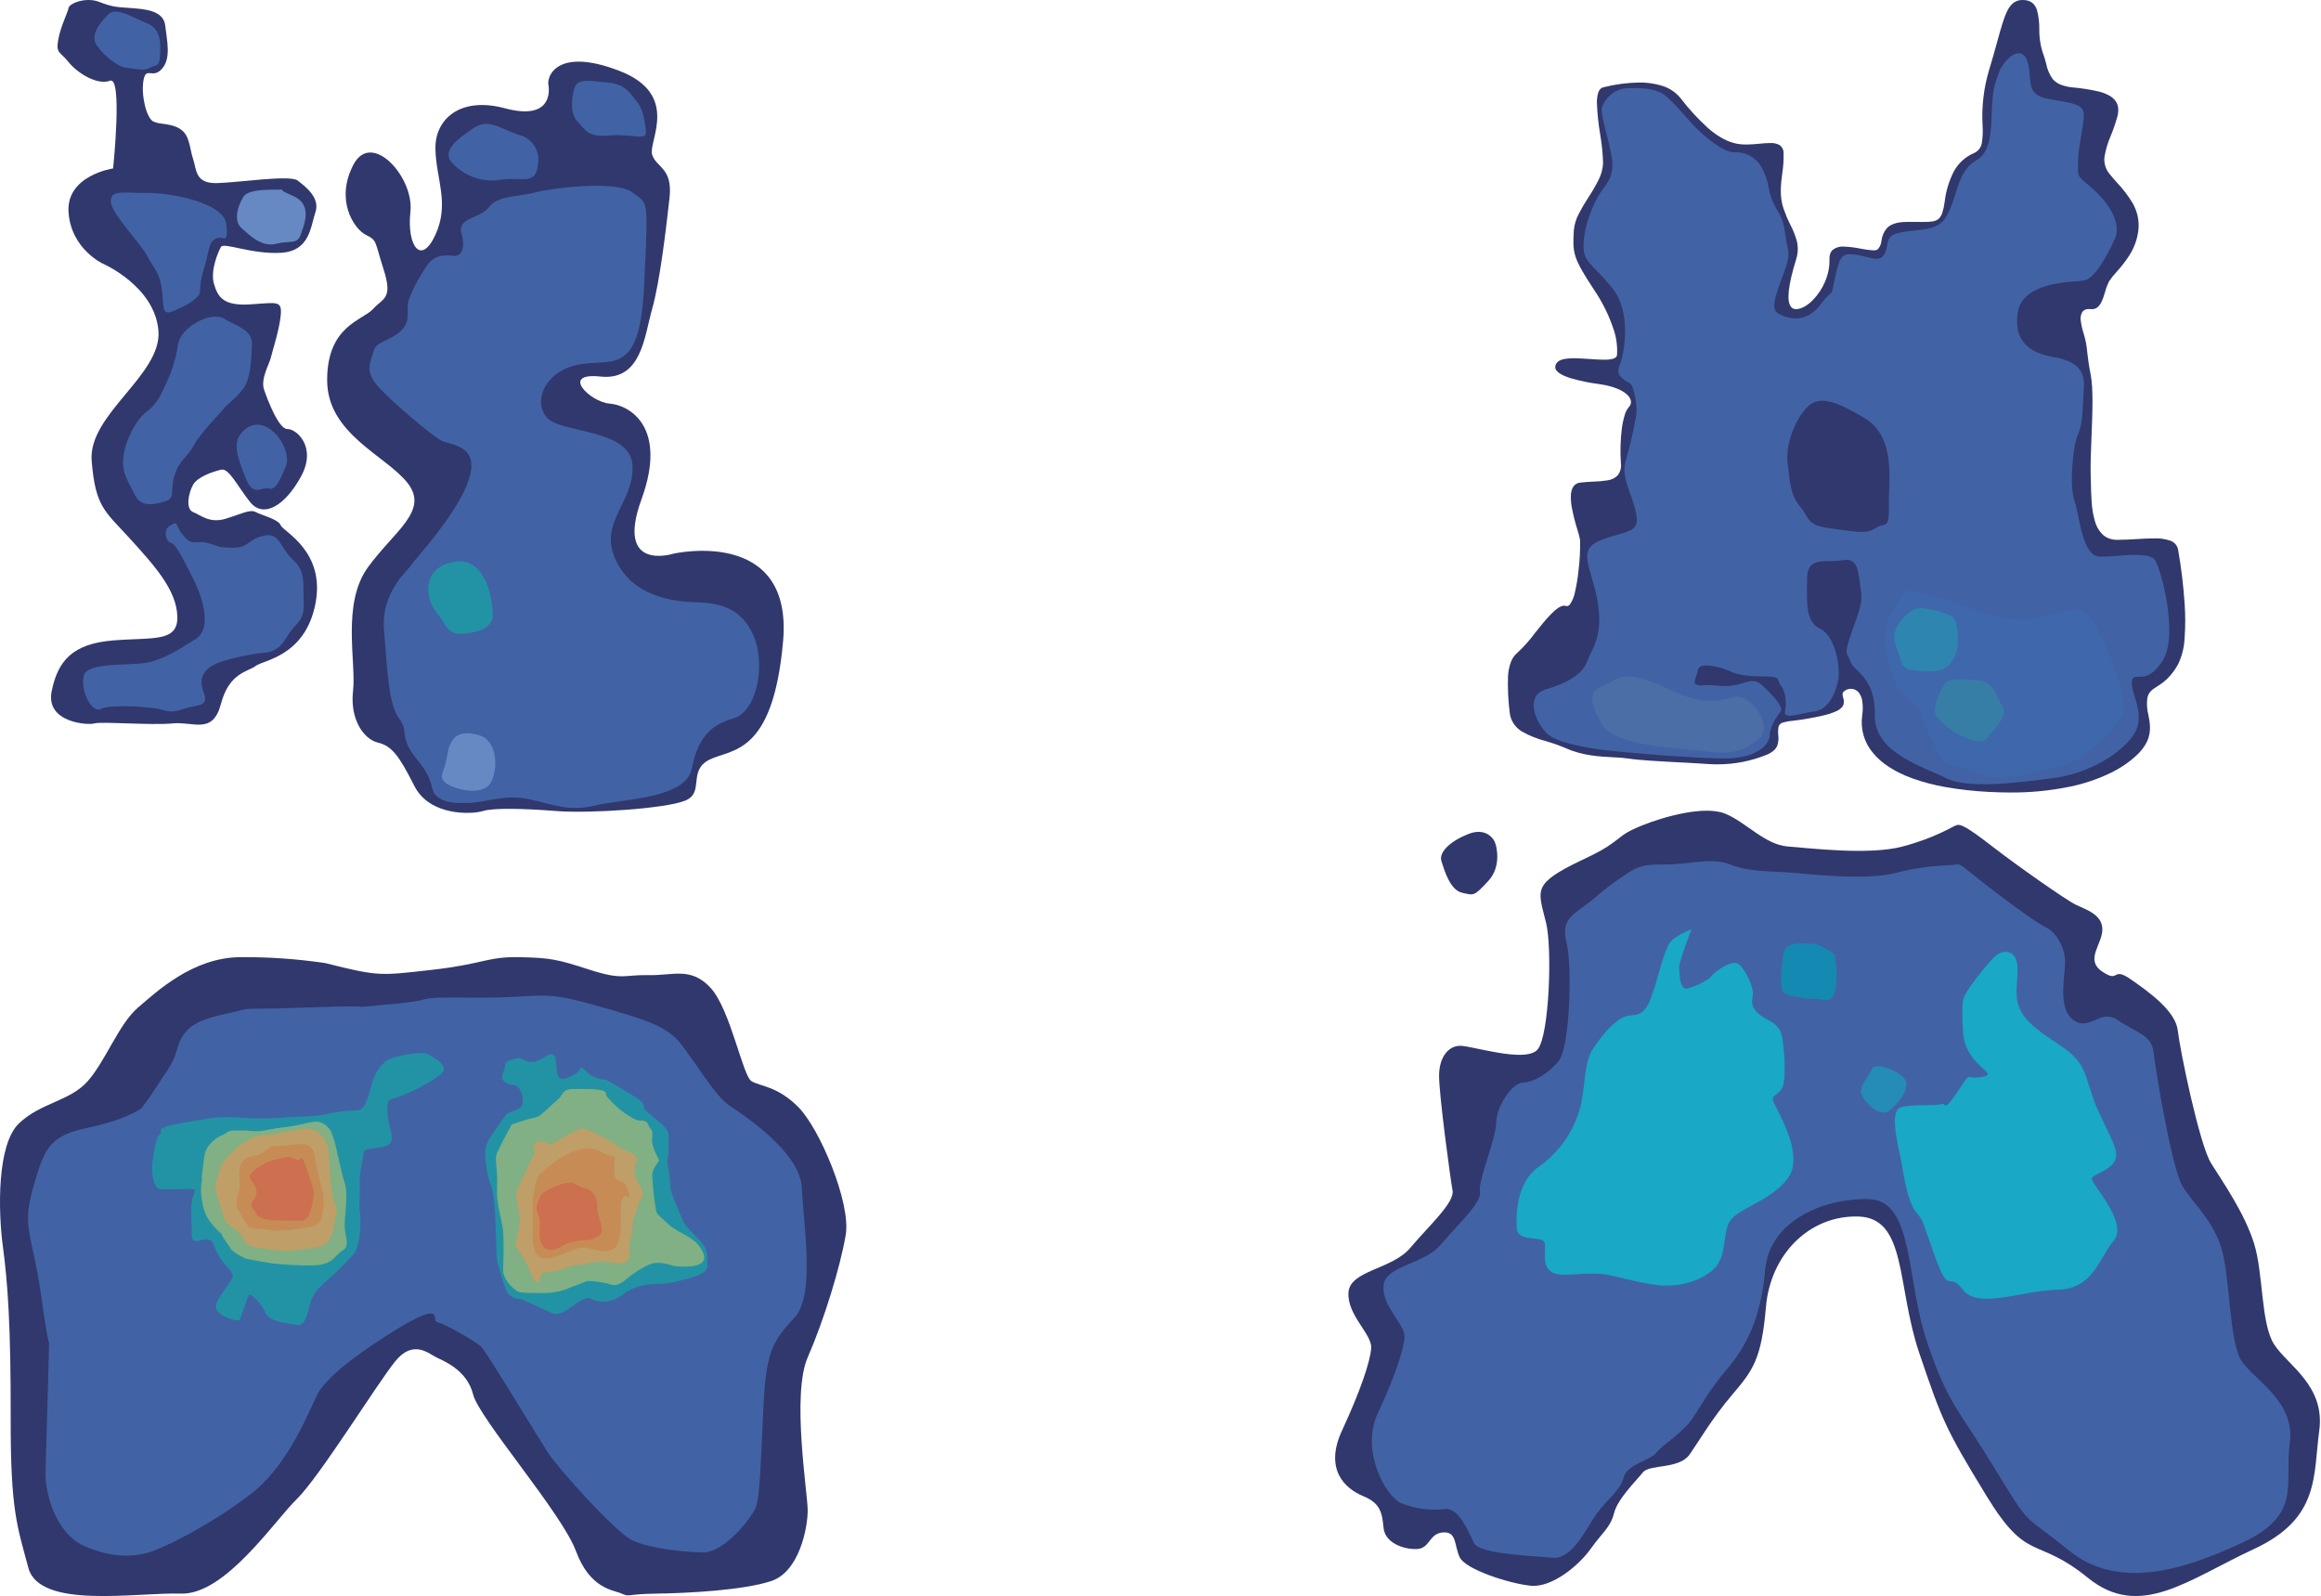 <svg width="525" height="361" viewBox="0 0 525 361" fill="none" xmlns="http://www.w3.org/2000/svg">
<path d="M84.354 69.916C86.68 67.362 88.905 67.627 86.779 60.97C84.653 54.313 85.388 54.46 82.714 53.096C80.039 51.732 75.774 45.249 79.918 37.292C84.063 29.335 93.684 40.113 92.836 47.858C91.988 55.604 95.242 60.209 98.491 53.096C101.74 45.984 98.643 40.545 98.491 33.743C98.339 26.942 104.085 21.768 114.227 24.495C124.37 27.221 124.408 21.136 124.044 19.167C123.68 17.197 126.085 10.646 140.036 16C153.987 21.353 146.612 31.966 147.505 34.953C148.398 37.94 152.209 37.876 151.442 44.769C150.675 51.663 149.27 63.704 147.505 69.911C145.739 76.118 145.113 86.153 135.841 85.17C126.569 84.187 133.521 90.95 137.906 91.288C142.292 91.627 151.112 96.444 145.094 112.965C139.077 129.486 152.303 125.236 152.303 125.236C152.303 125.236 179.441 119.025 177.13 145.07C174.819 171.116 165.294 169.33 160.404 171.858C155.515 174.387 159.427 179.253 155.01 181.08C150.593 182.908 133.345 184.028 125.867 183.446C118.388 182.864 111.622 182.694 109.23 183.446C106.839 184.198 97.229 184.696 93.724 177.766C90.218 170.837 88.619 168.715 85.459 167.957C82.3 167.2 79.108 162.719 79.86 156.254C80.612 149.79 77.218 136.528 83.252 128.27C89.286 120.012 97.083 115.52 92.207 109.27C87.332 103.02 73.978 98.198 73.999 85.931C74.019 73.665 82.027 72.471 84.354 69.916Z" fill="#31386D"/>
<path d="M120.957 43.551C117.311 44.55 112.639 44.161 110.633 46.836C108.627 49.51 103.358 49.118 104.399 52.841C105.44 56.565 104.054 58.078 102.469 57.869C100.884 57.66 99.029 57.689 97.592 58.915C96.155 60.142 92.24 66.911 92.214 69.139C92.189 71.367 92.675 73.202 90.26 75.202C87.846 77.201 84.966 77.294 84.485 79.486C84.004 81.678 82.195 83.784 85.593 87.505C88.991 91.226 97.423 98.265 99.567 99.526C101.711 100.787 108.513 100.39 106.128 108.226C103.744 116.061 93.433 126.929 93.059 127.78C92.685 128.631 86.127 133.742 86.857 142.386C87.587 151.029 87.847 159.358 90.261 162.504C92.676 165.65 90.024 166.516 94.311 171.738C98.599 176.959 97.124 178.633 98.702 180.015C100.28 181.396 102.222 181.765 106.126 181.61C110.03 181.455 114.245 179.587 119.739 180.779C125.232 181.971 128.736 183.649 134.669 182.174C140.602 180.699 155.078 180.749 156.471 173.887C157.864 167.025 160.545 163.991 165.857 162.505C171.169 161.019 173.236 150.55 170.534 143.999C167.832 137.448 162.716 136.378 157.424 136.227C152.131 136.075 142.992 134.903 139.196 126.494C135.4 118.085 143.432 113.68 143.071 105.356C142.71 97.032 127.453 98.032 123.978 94.712C120.503 91.391 122.732 84.377 130.338 82.574C137.945 80.77 144.696 85.934 145.686 64.873C146.676 43.811 146.636 46.433 143.074 43.554C139.511 40.675 124.603 42.551 120.957 43.551Z" fill="#4163A5"/>
<path d="M24.883 18.255C21.987 19.355 17.453 16.476 15.508 14.043C13.562 11.611 12.619 12.13 13.168 9.018C13.717 5.907 15.344 2.83 15.508 1.801C15.671 0.772 19.395 -0.764 22.481 0.441C25.567 1.646 26.397 1.567 29.357 1.801C32.317 2.035 36.963 2.206 37.369 5.744C37.775 9.282 38.752 13.2 36.615 15.586C34.478 17.972 33 14.881 32.443 18.254C31.886 21.627 33.147 26.77 34.712 27.504C36.277 28.238 38.687 27.797 40.833 29.231C42.98 30.665 42.845 33.483 43.676 35.953C44.507 38.423 44.09 41.544 49.091 41.415C54.093 41.287 65.603 39.487 67.334 40.841C69.065 42.195 72.467 44.694 71.347 48.01C70.227 51.326 70.099 56.812 63.509 57.181C56.919 57.55 50.611 54.764 49.991 55.835C49.371 56.905 47.521 61.196 48.402 64.217C49.283 67.239 50.566 69.227 56.587 68.845C62.608 68.464 63.809 67.895 63.509 71.241C63.21 74.587 61.54 79.619 61.258 80.912C60.976 82.205 58.895 85.698 59.724 88.117C60.552 90.535 63.072 97.119 65.018 97.039C66.964 96.959 71.802 101.04 68.055 107.836C64.309 114.631 59.511 117.204 56.586 113.57C53.661 109.936 51.797 105.793 49.99 106.241C48.182 106.689 44.728 107.795 43.678 109.638C42.628 111.481 41.924 115.123 43.678 115.823C45.431 116.523 47.404 118.435 51.018 117.337C54.632 116.238 56.559 115.12 57.843 115.823C59.126 116.526 62.97 117.418 63.509 118.826C64.047 120.233 73.682 124.658 71.346 136.575C69.011 148.491 59.485 149.32 57.839 150.62C56.194 151.919 51.849 152.079 49.988 159.17C48.126 166.261 43.858 163.155 39.071 163.623C34.285 164.091 22.85 163.162 21.378 163.623C19.906 164.085 10.267 163.453 11.684 156.369C13.102 149.285 16.588 145.594 25.584 144.856C34.58 144.118 40.323 145.359 40.113 139.375C39.903 133.392 34.947 127.95 29.356 121.788C23.764 115.627 21.574 114.742 20.734 104.213C19.894 93.684 36.694 84.784 35.834 74.757C34.974 64.73 23.313 59.655 23.313 59.655C23.313 59.655 16.09 56.385 15.506 48.023C14.922 39.661 25.584 38.098 25.584 38.098C25.584 38.098 27.779 17.155 24.883 18.255Z" fill="#31386D"/>
<path d="M27.893 103.429C28.288 99.587 30.884 94.845 33.048 93.224C35.212 91.603 36.14 89.92 37.35 87.252C38.803 84.313 39.786 81.164 40.264 77.92C40.758 74.136 47.603 70.257 50.662 72.069C53.721 73.882 57.131 74.635 57 77.92C56.87 81.205 56.693 85.614 55.086 87.816C53.48 90.018 51.105 91.695 50.661 92.367C50.218 93.04 45.289 97.965 43.816 100.75C42.342 103.535 40.613 103.946 39.479 107.511C38.345 111.076 39.862 112.623 37.349 113.401C34.837 114.178 31.808 114.806 30.462 111.854C29.116 108.902 27.499 107.269 27.893 103.429Z" fill="#4163A5"/>
<path d="M38.599 122.768C39.492 122.931 40.439 124.371 43.675 130.844C46.911 137.316 47.267 142.758 44.247 144.548C41.226 146.337 38.64 148.337 34.452 149.608C30.264 150.879 19.527 149.387 18.895 153.023C18.262 156.658 20.913 161.424 22.863 160.346C24.813 159.267 33.532 159.841 35.867 160.346C38.201 160.851 38.376 161.36 41.475 160.346C44.574 159.331 47.349 159.969 46.088 156.69C44.827 153.411 46.109 151.495 48.61 150.24C51.111 148.984 57.427 147.865 59.023 147.71C60.619 147.556 62.758 147.673 64.931 144.008C67.103 140.344 68.865 140.892 68.695 136.151C68.523 131.41 69.128 129.201 66.208 126.559C63.287 123.916 63.379 120.396 59.729 121.15C56.078 121.905 56.371 123.934 52.569 123.9C48.766 123.867 49.56 123.406 46.715 122.765C43.87 122.125 43.623 123.658 41.474 121.149C39.325 118.64 40.589 117.717 38.599 118.801C36.608 119.884 37.706 122.607 38.599 122.768Z" fill="#4163A5"/>
<path d="M33.206 5.241C29.96 3.936 26.285 1.508 24.514 3.232C22.742 4.955 20.239 7.95 21.911 10.304C23.583 12.659 26.703 15.173 28.555 15.326C30.407 15.479 32.593 16.152 33.893 15.326C35.193 14.5 36.023 15.449 36.197 12.589C36.371 9.729 36.45 6.547 33.206 5.241Z" fill="#4163A5"/>
<path d="M33.338 43.646C27.997 43.697 25.111 42.823 25.057 45.492C25.003 48.162 31.76 54.92 33.338 57.953C34.916 60.986 36.047 61.534 36.589 65.28C37.13 69.025 36.363 71.554 39.174 70.371C41.984 69.189 43.48 68.309 44.631 67.161C45.782 66.012 44.719 65.445 46.05 61.08C47.382 56.716 47.095 54.759 48.829 53.967C50.563 53.174 51.691 55.647 51.197 50.747C50.703 45.847 38.679 43.595 33.338 43.646Z" fill="#4163A5"/>
<path d="M117.197 30.474C112.526 28.776 110.423 26.764 107.064 29.01C103.705 31.256 99.716 34.192 102.246 36.804C103.619 38.319 105.35 39.466 107.281 40.14C109.212 40.813 111.28 40.992 113.298 40.66C118.096 39.868 121.336 42.269 121.725 36.804C121.913 35.372 121.55 33.921 120.709 32.746C119.869 31.571 118.613 30.759 117.197 30.474Z" fill="#4163A5"/>
<path d="M129.977 19.815C129.19 22.083 128.948 25.852 130.689 27.555C132.431 29.259 132.754 31.106 137.789 30.651C142.824 30.196 146.275 31.887 146.114 29.878C145.954 27.869 145.514 24.789 144.186 23.181C142.859 21.572 141.647 19.064 137.788 18.714C133.93 18.364 130.764 17.547 129.977 19.815Z" fill="#4163A5"/>
<path d="M73.565 217.832C85.715 220.881 85.853 220.693 97.582 219.378C109.311 218.063 110.254 216.355 117.395 216.495C124.535 216.636 126.017 216.963 133.502 219.378C140.987 221.794 141.291 220.413 146.697 220.56C152.103 220.707 156.316 218.576 160.766 223.476C165.216 228.375 167.989 243.273 169.95 244.518C171.911 245.762 175.763 245.568 180.579 250.406C185.396 255.243 192.534 272.083 191.295 279.353C190.056 286.623 186.371 298.61 182.696 307.029C179.021 315.448 182.681 337.611 182.696 341.603C182.711 345.595 180.772 355.488 174.496 357.589C168.22 359.689 155.683 360.352 148.538 360.451C141.394 360.549 142.522 361.292 140.636 360.451C138.75 359.609 133.476 359.457 130.271 350.817C127.067 342.176 108.38 320.863 107.009 315.382C105.639 309.9 100.43 307.853 98.72 307.029C97.011 306.205 93.495 302.853 89.4 307.904C85.305 312.955 72.248 334.08 67.127 339.075C62.005 344.071 50.911 360.777 40.912 360.451C30.913 360.124 8.94 364.083 6.411 354.604C3.881 345.124 2.373 341.673 2.416 320.822C2.46 299.971 1.759 290.196 0.654 281.962C-0.451 273.728 -0.679 258.871 4.267 254.12C9.212 249.369 15.816 249.119 19.863 244.518C23.91 239.917 26.887 231.613 31.184 227.927C35.481 224.24 43.633 216.597 54.269 216.496C60.726 216.439 67.177 216.886 73.565 217.832Z" fill="#31386D"/>
<path d="M31.966 250.707C35.347 246.274 35.948 244.849 36.941 243.456C37.718 242.385 38.415 241.258 39.027 240.084C40.88 236.62 39.604 231.888 49.587 229.66C59.569 227.432 51.576 228.534 67.368 227.952C83.159 227.37 81.738 227.759 81.738 227.759C81.738 227.759 77.424 228.147 88.825 227.094C100.225 226.04 91.937 225.485 107.143 225.652C122.348 225.818 121.938 223.821 133.585 227.094C145.232 230.366 150.574 231.864 153.852 235.912C157.129 239.961 161.649 247.787 164.962 250.036C168.275 252.286 181.01 260.59 181.363 268.662C181.715 276.734 184.469 292.815 179.76 297.962C175.05 303.108 173.336 305.283 172.727 317.405C172.118 329.528 171.94 338.596 170.954 340.959C169.967 343.323 163.843 351.319 158.751 351.139C153.659 350.959 146.906 350.182 143.089 348.425C139.272 346.668 126.226 332.116 123.877 328.469C121.528 324.822 110.059 305.752 108.744 304.518C107.429 303.284 100.163 299.182 98.848 299.037C97.533 298.892 101.021 293.562 88.826 301.227C76.631 308.891 73.914 312.395 72.39 314.35C70.866 316.306 66.289 330.654 56.584 338.044C46.879 345.433 36.549 350.296 33.653 351.139C30.757 351.982 25.914 352.643 19.185 349.748C12.457 346.852 10.188 337.458 10.295 333.122C10.402 328.787 11.104 305.334 11.104 303.681C11.104 302.028 11.446 308.279 9.367 293.46C7.288 278.642 4.854 278 7.483 268.661C10.113 259.323 11.35 256.881 20.032 255.045C28.713 253.208 31.966 250.707 31.966 250.707Z" fill="#4163A5"/>
<path d="M111.874 255.805C110.262 258.134 110.25 258.357 109.864 259.562C109.479 260.767 110.095 266.062 111.11 268.275C112.124 270.489 112.231 281.475 112.344 283.818C112.456 286.161 113.275 288.143 114.261 291.17C115.248 294.196 117.655 293.709 118.201 293.941C118.748 294.172 123.189 296.232 124.896 297.008C126.603 297.785 128.247 296.222 130.986 294.419C133.726 292.615 133.44 294.367 136.255 294.419C138.153 294.419 139.979 293.69 141.354 292.382C143.191 291.254 145.276 290.591 147.427 290.451C150.177 290.278 150.335 290.656 155.721 289.157C161.107 287.659 159.898 286.457 159.934 284.82C160.013 284.197 159.962 283.565 159.784 282.963C159.606 282.361 159.305 281.802 158.899 281.323C157.993 280.1 155.393 277.8 154.766 276.683C154.139 275.566 152.127 270.523 151.777 269.457C151.428 268.39 151.69 267.087 151.213 264.469C150.735 261.851 151.176 262.305 151.213 260.877C151.249 259.449 151.264 258.027 151.213 256.744C151.161 255.462 150.093 254.503 147.427 252.384C144.761 250.265 145.978 250.386 145.415 249.573C144.853 248.759 142.728 247.507 139.12 245.363C135.512 243.219 137.378 244.712 135.055 243.848C132.731 242.984 133.534 242.898 132.04 241.854C130.546 240.809 132.506 242.3 128.227 243.848C123.949 245.396 127.673 236.185 123.379 238.997C119.085 241.809 118.482 238.816 116.738 239.404C114.995 239.991 114.179 240.058 114.263 241.003C114.347 241.947 112.727 243.774 114.263 244.796C115.799 245.818 116.825 244.859 117.598 246.465C118.051 247.141 118.263 247.949 118.203 248.76C118.291 249.705 118.361 249.907 117.598 250.595C116.835 251.283 115.144 251.229 114.263 252.389C113.382 253.548 111.874 255.805 111.874 255.805Z" fill="#2293A5"/>
<path d="M117.083 253.892C121.557 252.356 121.174 253.091 122.679 251.854C124.184 250.616 124.72 249.893 126.103 248.772C127.486 247.65 126.947 246.317 129.79 246.317C132.632 246.317 136.479 246.23 136.964 247.054C137.449 247.878 136.272 247.036 138.537 249.387C140.086 251.007 141.915 252.334 143.937 253.301C144.722 253.656 146.108 253.058 146.609 254.347C147.11 255.637 147.765 255.19 147.514 257.404C147.263 259.618 149.2 262.272 149.083 262.522C148.966 262.771 147.54 264.43 147.514 265.788C147.65 268.591 147.974 271.382 148.483 274.142C148.72 274.514 148.311 274.323 151.109 276.846C153.907 279.369 157.568 279.635 159.113 283.554C160.659 287.473 152.379 286.341 152.379 286.341C152.379 286.341 149.411 285.223 147.514 285.797C145.617 286.371 142.843 288.306 141.505 289.467C140.167 290.628 138.941 290.867 138.155 290.52C137.37 290.173 133.088 289.491 132.467 289.861C131.845 290.23 129.266 291.061 128.453 291.451C127.002 292.008 125.476 292.343 123.925 292.446C122.737 292.446 118.02 292.611 117.082 292.109C116.145 291.607 113.725 289.379 113.803 287.146C113.881 284.914 113.99 281.306 113.803 278.563C113.616 275.82 112.242 272.911 112.432 268.486C112.622 264.061 111.753 262.359 112.432 260.757C113.111 259.155 115.757 254.344 115.757 254.344L117.084 253.89" fill="#80B083"/>
<path d="M116.702 270.493C116.702 269.403 118.529 266.002 119.101 264.643C119.673 263.285 120.317 262.069 120.847 260.936C121.378 259.803 119.544 258.729 122.017 258.244C124.491 257.76 122.743 259.969 125.707 258.244C128.67 256.52 127.866 256.978 129.772 255.986C131.678 254.994 131.584 254.98 133.809 255.986C136.035 256.991 137.206 257.66 138.279 258.244C139.351 258.829 139.179 259.115 141.129 260.051C143.079 260.987 144.513 261.201 143.863 263C143.213 264.8 143.547 264.756 143.863 266.412C144.18 268.067 146.297 269.443 144.925 271.388C143.554 273.333 145.095 271.243 143.863 274.055C142.631 276.867 143.467 277.026 142.631 280.072C141.795 283.118 143.318 284.901 141.127 285.582C138.937 286.263 137.723 284.726 133.809 285.582C129.896 286.438 130.192 285.906 127.776 286.832C126.28 287.49 124.664 287.83 123.03 287.831C121.922 287.831 122.123 292.92 120.01 287.831C117.897 282.742 116.271 282.33 116.706 280.785C117.117 279.172 117.412 277.532 117.589 275.877C117.398 274.066 117.102 272.268 116.702 270.493Z" fill="#BF9F67"/>
<path d="M120.473 276.95C120.524 276.15 120.524 275.348 120.473 274.548C120.509 273.486 120.465 272.448 120.473 271.863C121.252 265.925 121.14 266.145 124.758 263.362C128.376 260.578 132.808 258.558 135.913 260.467C139.019 262.377 139.245 260.531 139.019 263.362C138.793 266.192 139.107 266.972 140.444 267.197C141.781 267.422 142.171 269.387 142.393 270.621C142.616 271.856 140.294 267.52 140.444 275.1C140.595 282.68 138.831 283.242 135.911 282.908C132.991 282.573 132.516 281.499 129.241 282.908C125.966 284.316 123.253 285.084 122.037 284.317C120.821 283.549 120.388 280.968 120.468 279.313C120.525 278.527 120.527 277.737 120.473 276.95Z" fill="#C78C56"/>
<path d="M34.417 263.339C34.644 262.127 35.109 257.164 36.188 256.521C37.267 255.877 34.13 255.23 41.334 253.971C48.539 252.712 49.647 252.59 53.479 252.738C57.243 253.061 61.028 253.061 64.792 252.738C72.402 252.278 70.381 252.688 75.295 251.718C80.209 250.748 81.159 251.751 82.229 250.329C83.298 248.906 83.869 245.741 84.475 244.062C85.073 242.35 86.175 240.858 87.635 239.781C88.949 238.944 95.427 237.603 96.818 238.466C98.209 239.329 102.254 241.189 99.48 243.155C97.059 244.898 94.439 246.348 91.677 247.475C88.005 249.137 87.45 247.84 87.64 251.718C87.83 255.597 90.202 258.535 86.811 259.335C83.419 260.136 82.313 259.55 82.233 260.878C82.154 262.205 81.21 265.563 81.37 267.216C81.53 268.869 81.133 273.665 81.37 274.047C81.608 274.43 81.803 281.347 80.044 283.566C78.055 285.863 75.887 287.999 73.561 289.955C71.782 291.522 70.835 292.594 70.177 294.8C69.519 297.005 69.086 300.045 67.161 299.675C65.237 299.304 60.87 299.027 60.066 296.933C59.261 294.84 56.828 292.672 56.404 292.799C55.98 292.926 54.482 298.605 54.015 298.689C53.548 298.774 47.252 297.553 49.245 294.171C51.238 290.788 52.982 289.108 52.619 288.154C52.256 287.2 50.481 285.996 49.245 283.568C48.008 281.139 48.374 280.55 46.852 280.34C45.329 280.129 43.412 281.826 43.389 279.249C43.366 276.672 43.058 274.033 43.389 271.818C43.72 269.603 45.074 268.909 42.955 268.929C40.836 268.95 37.773 269.105 36.192 268.929C34.611 268.753 34.189 264.551 34.417 263.339Z" fill="#2293A5"/>
<path d="M45.594 266.688C46.074 262.46 46.206 260.578 46.879 259.61C47.697 258.349 48.867 257.355 50.243 256.75C51.968 256.006 50.996 255.736 53.822 255.694C56.648 255.653 57.815 256.071 59.806 255.694C61.518 255.333 63.248 255.061 64.989 254.878C69.632 254.24 71.46 252.983 73.295 254.24C75.129 255.497 75.002 256.53 75.486 257.604C75.968 258.678 77.069 265.015 77.964 267.518C78.859 270.022 77.918 274.792 77.964 277.29C78.01 279.788 79.327 281.774 77.422 282.911C75.517 284.048 75.448 286.31 70.025 286.227C67.154 286.216 64.285 286.055 61.431 285.747C60.821 285.684 56.014 284.786 55.633 284.701C55.252 284.616 52.445 283.074 52.19 282.444C51.935 281.814 50.176 279.741 50.244 279.387C50.312 279.033 49.381 278.776 47.399 276.172C45.417 273.568 45.29 268.719 45.594 267.52C45.898 266.32 45.594 266.688 45.594 266.688Z" fill="#80B083"/>
<path d="M51.013 262.146C51.873 261.686 52.245 260.425 54.87 258.653C57.494 256.88 56.781 257.221 61.726 256.539C66.67 255.858 69.292 254.639 71.428 255.795C72.216 256.245 72.885 256.879 73.378 257.641C73.871 258.404 74.174 259.274 74.261 260.178C74.303 261.108 74.867 268.109 75.137 269.987C75.407 271.865 76.635 273.674 76.028 274.909C75.419 276.144 75.839 281.445 71.881 282.077C67.922 282.709 65.028 283.189 61.726 282.724C58.423 282.258 55.728 281.908 55.369 280.881C54.993 279.984 54.423 279.182 53.7 278.533C53.131 277.946 51.012 276.408 51.012 276.408C51.012 276.408 48.637 269.431 48.683 268.472C48.729 267.512 50.152 262.604 51.013 262.146Z" fill="#BF9F67"/>
<path d="M54.291 268.361C54.193 266.248 53.888 266.195 54.291 264.036C54.695 261.876 56.578 261.644 57.521 261.414C58.483 261.241 59.385 260.829 60.146 260.216C61.571 259.253 60.752 259.126 63.245 259.168C65.737 259.21 68.525 258.262 69.881 259.168C71.237 260.075 70.952 260.752 71.385 262.672C71.819 264.593 72.433 267.408 72.954 269.176C73.475 270.944 73.088 273.53 72.954 274.374C72.819 275.218 72.773 277.081 69.882 277.574C66.992 278.067 62.995 278.636 61.286 278.233C59.578 277.83 56.601 278.066 56.261 277.574C55.534 276.553 54.876 275.484 54.292 274.374C54.218 273.991 53.41 273.296 53.508 271.951C53.668 270.734 53.93 269.534 54.291 268.361Z" fill="#C78C56"/>
<path d="M57.429 267.831C57.151 267.179 55.555 266.29 57.429 264.782C58.981 263.471 60.838 262.573 62.829 262.169C64.616 261.817 64.949 261.289 66.754 262.169C68.559 263.048 67.906 260.164 69.274 264.105C70.641 268.046 71.311 269.433 70.845 271.327C70.38 273.221 70.118 276.33 67.707 276.145C65.296 275.959 59.016 276.486 58.038 274.681C57.059 272.876 56.181 272.909 57.43 271.327C58.679 269.745 57.708 268.483 57.429 267.831Z" fill="#CC704F"/>
<path d="M127.662 281.504C127.025 281.817 124.557 283.755 122.954 281.962C121.352 280.169 122.446 277.33 122.001 275.564C121.557 273.798 121.012 273.493 121.796 271.645C122.58 269.797 122.366 269.703 126.23 268.132C130.094 266.562 130.167 268.328 132.084 268.698C134 269.067 135.156 270.623 135.097 273.04C135.038 275.457 137.205 278.461 135.456 279.532C133.708 280.602 133.16 280.445 131.39 280.593C130.103 280.674 128.841 280.983 127.662 281.504Z" fill="#CC704F"/>
<path d="M54.352 98.257C56.1 95.909 58.878 95.09 61.725 97.567C64.572 100.045 65.381 103.735 64.696 105.362C64.011 106.99 62.578 111.085 60.887 110.508C59.196 109.931 57.368 112.548 55.662 108.352C53.956 104.157 52.605 100.606 54.352 98.257Z" fill="#4163A5"/>
<path d="M66.107 44.232C61.436 42.316 65.935 42.953 62.008 42.904C58.08 42.855 55.991 43.427 55.279 44.232C54.566 45.037 52.307 49.513 54.606 51.574C56.905 53.636 59.339 55.928 62.523 55.126C65.707 54.324 67.23 55.408 68.059 52.974C68.888 50.54 70.776 46.148 66.107 44.232Z" fill="#6689C4"/>
<path d="M102.586 127.098C95.205 128.494 96.272 135.484 98.648 138.393C101.023 141.303 101.148 143.486 104.268 143.344C107.388 143.203 111.528 142.304 111.473 139.013C111.417 135.722 109.966 125.702 102.586 127.098Z" fill="#2293A5"/>
<path d="M108.227 166.248C104.173 165.191 101.953 166.155 101.209 170.636C100.464 175.117 99.143 175.38 100.601 176.895C102.06 178.409 109.284 180.41 111.082 176.895C112.879 173.38 112.281 167.305 108.227 166.248Z" fill="#6689C4"/>
<path d="M454.681 179.251C453.145 179.251 451.547 179.207 449.932 179.121C446.613 178.96 443.307 178.592 440.034 178.018C437.49 177.575 434.988 176.916 432.554 176.05C428.622 174.61 425.647 172.696 423.71 170.36C422.717 169.205 421.981 167.852 421.551 166.39C421.121 164.929 421.006 163.393 421.214 161.884C421.391 160.762 421.395 159.619 421.224 158.496C421.123 157.797 420.836 157.137 420.393 156.587C420.182 156.337 419.918 156.137 419.621 156C419.324 155.864 419 155.794 418.673 155.797C418.048 155.792 417.447 156.034 417 156.47C416.656 156.84 416.781 157.304 416.917 157.841C417.038 158.137 417.094 158.455 417.081 158.774C417.069 159.093 416.988 159.406 416.844 159.691C416.493 160.19 416.01 160.581 415.449 160.82C414.403 161.3 413.304 161.657 412.175 161.884C409.995 162.378 407.79 162.759 405.57 163.027C404.737 163.087 403.913 163.243 403.115 163.489C402.878 163.576 402.671 163.728 402.519 163.929C402.366 164.13 402.274 164.37 402.254 164.621C402.182 165.158 402.175 165.701 402.232 166.239C402.344 167.037 402.274 167.85 402.029 168.617C401.859 169.039 401.595 169.416 401.257 169.719C400.79 170.131 400.256 170.458 399.678 170.688C396.113 172.15 392.295 172.896 388.441 172.882C387.726 172.882 387.007 172.856 386.303 172.805C384.68 172.688 382.508 172.573 380.209 172.451H380.2C375.715 172.215 370.633 171.947 368.433 171.58C367.273 171.42 366.105 171.323 364.935 171.288C361.805 171.124 357.913 170.922 354.193 169.234C352.734 168.61 351.237 168.079 349.711 167.644C347.793 167.156 345.948 166.415 344.225 165.442C343.487 164.984 342.853 164.375 342.366 163.655C341.853 162.863 341.546 161.955 341.473 161.014C341.139 158.346 341.015 155.656 341.103 152.968C341.157 151.886 341.371 150.817 341.738 149.798C342.052 148.912 342.604 148.131 343.334 147.539C344.765 146.201 346.067 144.732 347.224 143.15C348.408 141.666 349.631 140.132 350.772 138.963C352.066 137.638 353.059 136.994 353.809 136.994C353.938 136.993 354.066 137.014 354.188 137.055C354.264 137.081 354.344 137.095 354.424 137.096C354.555 137.087 354.682 137.051 354.797 136.989C354.912 136.927 355.012 136.841 355.091 136.736C355.697 135.855 356.102 134.852 356.278 133.798C356.617 132.304 356.868 130.791 357.03 129.268C357.335 126.896 357.46 124.504 357.406 122.113C357.259 121.356 357.063 120.61 356.821 119.878C356.279 118.16 355.842 116.41 355.513 114.639C355.361 113.791 355.298 112.931 355.324 112.071C355.327 111.38 355.509 110.702 355.853 110.103C356.024 109.839 356.253 109.617 356.522 109.454C356.791 109.291 357.093 109.19 357.406 109.16C358.416 109.026 359.44 108.979 360.431 108.934C361.504 108.912 362.575 108.814 363.634 108.641C364.492 108.534 365.29 108.145 365.902 107.534C366.21 107.136 366.434 106.679 366.56 106.191C366.686 105.704 366.711 105.195 366.633 104.698C366.462 102.161 366.529 99.615 366.834 97.091C366.957 96.048 367.167 95.017 367.461 94.01C367.637 93.303 367.968 92.643 368.428 92.079C368.649 91.856 368.805 91.578 368.879 91.274C368.945 90.974 368.924 90.662 368.818 90.374C368.667 89.976 368.427 89.618 368.117 89.327C367.703 88.93 367.233 88.596 366.722 88.333C366.047 87.981 365.338 87.697 364.606 87.485C363.668 87.212 362.711 87.008 361.743 86.877C359.528 86.601 357.339 86.146 355.197 85.517C353.281 84.906 352.159 84.21 351.862 83.448C351.78 83.196 351.77 82.926 351.833 82.668C351.897 82.411 352.031 82.177 352.221 81.991C352.756 81.34 353.972 81.035 356.045 81.035C357.162 81.035 358.411 81.122 359.514 81.197L359.602 81.203C360.766 81.283 361.865 81.359 362.826 81.359C363.519 81.385 364.212 81.311 364.884 81.139C365.436 80.966 365.723 80.688 365.762 80.289C365.889 78.364 365.638 76.432 365.023 74.603C363.964 71.37 362.453 68.304 360.534 65.496C358.305 62.1 356.981 59.905 356.376 58.035C355.791 56.226 355.845 54.698 355.988 52.152C356.105 50.835 356.484 49.554 357.104 48.385C357.767 47.095 358.5 45.843 359.298 44.632C360.119 43.392 360.869 42.106 361.544 40.78C362.171 39.584 362.535 38.267 362.611 36.919C362.548 34.706 362.324 32.501 361.941 30.321C361.555 28.034 361.313 25.725 361.219 23.407C361.183 22.577 361.284 21.746 361.515 20.948C361.606 20.662 361.753 20.396 361.948 20.168C362.124 19.968 362.357 19.827 362.616 19.763C365.269 19.076 367.994 18.708 370.734 18.666C372.49 18.636 374.239 18.88 375.918 19.392C377.553 19.879 379.007 20.841 380.096 22.154C381.979 24.625 384.085 26.917 386.386 29.003C388.654 30.964 390.789 32.113 392.907 32.514C393.593 32.638 394.29 32.696 394.988 32.689C395.905 32.689 396.805 32.616 397.802 32.521L397.949 32.508C398.809 32.428 399.624 32.352 400.351 32.352C401.1 32.298 401.849 32.454 402.514 32.803C402.811 33.008 403.052 33.286 403.214 33.609C403.376 33.932 403.453 34.291 403.439 34.652C403.478 36.18 403.377 37.708 403.139 39.218C402.816 41.748 402.48 44.363 403.439 47.222C403.878 48.473 404.396 49.694 404.991 50.879C405.61 52.051 406.099 53.287 406.45 54.566C406.767 55.935 406.703 57.365 406.263 58.7C404.494 64.432 404.091 68.011 405.065 69.336C405.201 69.525 405.381 69.677 405.59 69.779C405.799 69.881 406.03 69.93 406.263 69.921H406.273C407.418 69.921 408.833 69.137 410.156 67.768C411.269 66.6 412.164 65.241 412.797 63.757C413.139 62.967 413.4 62.145 413.578 61.303C413.758 60.449 413.836 59.576 413.81 58.703C413.786 58.283 413.836 57.862 413.956 57.459C414.055 57.14 414.226 56.849 414.456 56.607C414.821 56.297 415.245 56.064 415.702 55.922C416.16 55.781 416.641 55.732 417.117 55.781C418.311 55.821 419.499 55.963 420.67 56.203L420.969 56.258C421.881 56.452 422.808 56.574 423.739 56.623C424.085 56.654 424.432 56.575 424.73 56.397C425.23 55.859 425.531 55.165 425.581 54.432C425.71 53.415 426.118 52.453 426.758 51.653C427.631 50.708 429.065 50.231 431.141 50.196C431.544 50.19 431.954 50.186 432.395 50.186C432.892 50.186 433.353 50.191 433.822 50.195H433.924C434.322 50.199 434.696 50.203 435.044 50.203C436.799 50.203 437.812 50.094 438.5 49.499C438.893 49.13 439.181 48.662 439.334 48.144C439.587 47.346 439.766 46.527 439.87 45.697C440.138 43.308 440.829 40.986 441.912 38.84C442.906 36.972 444.503 35.496 446.443 34.652C446.913 34.461 447.327 34.154 447.647 33.76C447.967 33.365 448.181 32.897 448.271 32.397C448.487 31.076 448.547 29.733 448.448 28.398C448.209 24.144 448.712 19.881 449.933 15.8C450.67 13.403 451.25 11.296 451.762 9.436C452.643 6.231 453.28 3.915 454.102 2.347C454.429 1.658 454.914 1.054 455.517 0.587C456.096 0.185 456.788 -0.02 457.492 0.001C457.687 0.002 457.883 0.013 458.077 0.034C458.714 0.08 459.321 0.327 459.81 0.739C460.245 1.141 460.567 1.651 460.742 2.218C461.12 3.635 461.301 5.098 461.278 6.565C461.245 8.305 461.488 10.04 461.997 11.704C462.319 12.568 462.594 13.449 462.82 14.343C463.054 15.635 463.576 16.859 464.347 17.922C464.799 18.434 465.361 18.836 465.992 19.098C466.874 19.456 467.805 19.68 468.753 19.762C470.751 19.933 472.733 20.243 474.688 20.688C475.487 20.881 476.261 21.17 476.992 21.548C477.61 21.86 478.146 22.316 478.552 22.877C478.859 23.325 479.052 23.842 479.114 24.381C479.18 25.047 479.121 25.72 478.939 26.364C478.538 27.813 478.05 29.237 477.48 30.629C476.834 32.102 476.359 33.645 476.064 35.226C475.941 35.927 475.968 36.646 476.143 37.336C476.318 38.026 476.637 38.67 477.079 39.228C477.622 39.92 478.224 40.599 478.861 41.318C480.228 42.749 481.429 44.33 482.441 46.031C482.933 46.916 483.298 47.866 483.524 48.853C483.761 49.935 483.815 51.049 483.682 52.148C483.438 54.118 482.76 56.008 481.698 57.684C480.813 59.063 479.809 60.363 478.699 61.569C478.103 62.201 477.561 62.882 477.081 63.606C476.686 64.377 476.379 65.191 476.163 66.03C475.583 67.949 474.982 69.932 473.157 69.932C473.074 69.932 472.988 69.928 472.9 69.92C472.77 69.907 472.645 69.901 472.526 69.901C472.243 69.876 471.958 69.921 471.697 70.031C471.435 70.142 471.204 70.314 471.024 70.534C470.654 71.167 470.529 71.913 470.673 72.632C470.799 73.602 471.02 74.557 471.331 75.485C471.741 76.837 472.006 78.229 472.122 79.638C472.269 80.875 472.443 82.417 472.904 84.747C473.528 87.91 473.303 93.481 473.085 98.864C472.954 102.104 472.83 105.165 472.904 107.495C472.92 108.033 472.932 108.577 472.945 109.153C472.978 110.644 473.012 112.185 473.134 113.677C473.223 115.09 473.463 116.489 473.851 117.85C474.153 119.011 474.762 120.068 475.614 120.912C476.031 121.295 476.519 121.594 477.051 121.79C477.658 122.005 478.299 122.112 478.944 122.104C480.413 122.104 481.958 122.012 483.198 121.938L483.354 121.929C484.704 121.848 485.98 121.773 487.153 121.773C488.419 121.711 489.687 121.884 490.89 122.285C491.356 122.439 491.771 122.719 492.09 123.093C492.408 123.467 492.617 123.921 492.695 124.406C493.4 128.445 493.888 132.519 494.158 136.61C494.337 139.167 494.334 141.733 494.148 144.29C494.067 146.338 493.573 148.35 492.696 150.203C492.024 151.46 491.163 152.606 490.143 153.601C489.46 154.233 488.714 154.794 487.918 155.275C486.8 155.99 485.992 156.505 485.719 157.908C485.549 159.168 485.628 160.448 485.95 161.677C486.297 163.486 486.656 165.356 485.719 167.594C485.108 168.859 484.252 169.99 483.201 170.922C482.45 171.625 481.646 172.27 480.797 172.851C479.758 173.563 478.669 174.201 477.541 174.761C474.575 176.203 471.44 177.268 468.21 177.931C463.759 178.845 459.224 179.288 454.681 179.251ZM413.063 94.163C412.522 94.156 411.987 94.274 411.5 94.51C410.999 94.766 410.552 95.116 410.184 95.541C409.645 96.152 409.178 96.823 408.794 97.541C408.368 98.321 408.012 99.137 407.729 99.98C407.445 100.809 407.239 101.663 407.113 102.53C406.994 103.302 406.979 104.086 407.07 104.862C407.134 105.336 407.186 105.81 407.238 106.267C407.494 108.54 407.734 110.685 409.171 112.362C409.555 112.823 409.898 113.317 410.195 113.838C410.894 115.002 411.356 115.77 414.266 116.149C414.937 116.237 415.548 116.325 416.138 116.409C417.338 116.617 418.55 116.743 419.767 116.789C420.627 116.845 421.483 116.621 422.205 116.149C422.569 115.894 422.984 115.722 423.421 115.644C424.214 115.465 424.612 115.376 424.539 112.363C424.521 111.616 424.551 110.763 424.583 109.859C424.76 107.538 424.643 105.203 424.236 102.911C424.029 101.717 423.568 100.581 422.884 99.581C422.2 98.581 421.31 97.739 420.272 97.112C418.915 96.276 417.5 95.535 416.04 94.895C415.104 94.461 414.094 94.213 413.064 94.163H413.063Z" fill="#31386D"/>
<path d="M411.7 69C415.1 64.549 413.986 67.926 415.079 62.822C416.173 57.718 416.718 57.204 419.744 57.599C422.77 57.994 425.056 59.501 426.206 57.599C427.355 55.697 426.219 53.519 429.2 52.764C432.181 52.009 435.13 52.137 437.02 51.475C438.911 50.813 440.385 50.305 442.39 43.604C444.396 36.903 446.478 36.842 447.775 35.756C449.071 34.67 450.32 32.84 450.493 26.635C450.665 20.431 451.074 19.229 452.201 16.299C453.328 13.369 457.097 9.935 458.518 13.703C459.94 17.471 457.756 21.344 463.164 22.346C468.572 23.348 471.356 23.422 471.356 25.968C471.356 28.514 470.048 33.199 470.047 36.687C470.046 40.174 469.535 39.381 473.339 42.69C477.142 45.999 479.902 50.584 478.378 53.989C476.855 57.393 473.897 63.053 471.356 63.457C468.815 63.861 457.41 63.55 456.39 70.796C455.37 78.041 460.18 79.996 464.591 80.783C469.003 81.569 471.642 83.236 471.356 87.537C471.07 91.838 471.275 95.396 470.048 98.187C468.821 100.978 468.054 109.817 469.229 113.262C470.403 116.707 470.969 125.803 474.934 125.894C478.899 125.986 486.068 124.559 487.46 126.692C488.852 128.824 492.911 143.813 489.091 149.596C485.272 155.379 482.728 151.62 482.24 154.007C481.752 156.395 485.166 161.067 483.126 165.294C481.086 169.521 473.258 174.83 464.593 175.973C455.928 177.115 445.109 178.5 440.144 175.973C435.18 173.446 423.858 170.335 424.071 161.722C424.284 153.108 419.136 151.754 418.53 149.597C417.924 147.44 416.984 148.59 418.53 143.909C420.076 139.229 421.494 136.613 420.92 133.557C420.346 130.501 420.706 125.986 416.939 126.692C413.172 127.399 408.82 125.622 408.76 130.752C408.699 135.881 408.272 140.626 411.703 142.217C415.133 143.808 416.384 150.897 415.754 154.008C415.124 157.119 413.351 160.572 410.44 160.906C407.529 161.241 403.311 162.93 403.763 160.906C404.215 158.883 403.818 156.215 402.781 155.005C401.744 153.795 403.384 152.988 398.594 152.988C393.804 152.988 392.308 152.269 390.602 151.542C388.896 150.815 384.317 149.647 384.045 151.542C383.772 153.436 382.04 155.228 385.162 155.004C388.283 154.78 389.454 155.497 392.278 155.004C395.102 154.512 396.544 153.129 398.594 155.004C400.644 156.88 403.561 159.905 402.781 160.906C402.001 161.906 400.356 164.253 400.317 166.29C400.279 168.326 397.561 171.221 391.387 171.505C385.213 171.789 366.622 170.092 363.293 169.709C359.963 169.326 352.868 168.187 350.36 166.289C347.851 164.391 344.41 157.507 349.649 155.942C354.889 154.378 358.029 152.333 359.001 149.595C359.973 146.858 362.735 144.11 361.376 136.093C360.017 128.075 356.358 124.331 362.345 122.081C368.333 119.831 370.957 120.648 370.081 116.125C369.205 111.602 366.561 108.028 367.732 104.23C368.703 100.9 369.487 97.517 370.081 94.099C370.526 91.739 369.496 87.365 368.828 86.821C368.16 86.277 365.249 85.224 366.278 82.839C367.307 80.454 369.303 70.74 364.596 65.028C359.889 59.316 358.018 59.307 358.2 55.104C358.381 50.901 360.131 46.912 361.379 44.586C362.628 42.26 365.364 40.479 364.598 35.754C363.831 31.029 361.972 25.953 362.35 24.383C362.722 23.205 363.429 22.161 364.386 21.379C365.343 20.598 366.507 20.112 367.736 19.983C370.744 19.782 373.981 19.953 376.039 21.175C378.097 22.397 382.009 27.397 384.051 29.347C386.092 31.297 389.829 34.44 392.283 34.44C393.582 34.367 394.872 34.678 395.995 35.333C397.118 35.988 398.024 36.958 398.6 38.124C400.2 40.998 399.813 42.935 400.989 45.601C402.164 48.268 403.24 48.6 403.768 52.764C404.296 56.927 405.22 56.753 403.768 60.965C402.316 65.177 400.198 69.578 402.075 70.795C403.952 72.013 408.299 73.45 411.7 69Z" fill="#4163A5"/>
<path d="M428.465 137.57C432.305 131.733 430.694 133.347 437.45 134.89C444.205 136.433 447.307 139.125 455.411 140.071C463.516 141.016 469.651 134.869 473.119 140.071C476.588 145.272 481.447 158.445 480.161 161.495C478.876 164.544 470.741 172.628 466.484 173.163C462.227 173.697 454.279 177.398 448.198 175.083C442.117 172.768 440.124 173.561 438.936 171.264C437.748 168.968 435.382 164.488 435.036 162.718C434.69 160.949 432.829 158.856 431.883 158.041C430.936 157.226 429.778 157.377 428.463 153.726C427.148 150.074 424.626 143.407 428.465 137.57Z" fill="#3F67AC"/>
<path d="M349.711 208.712C348.298 203.063 347.39 201.089 350.975 198.373C354.561 195.657 360.111 193.796 363.629 191.462C367.147 189.129 366.735 188.58 371.602 186.635C376.468 184.69 385.515 182.157 390.187 184.022C394.859 185.886 399.157 191.057 404.426 191.466C409.694 191.875 422.851 193.466 430.365 191.466C437.879 189.467 441.573 186.953 442.551 186.639C443.528 186.324 445.081 187.142 450.669 191.466C456.257 195.79 467.289 203.555 469.57 204.649C471.852 205.744 475.545 206.844 475.545 210.232C475.545 213.62 471.504 217.065 475.545 219.778C479.586 222.491 477.606 218.475 481.977 221.515C486.348 224.555 492.125 228.731 492.611 233.124C493.097 237.517 497.502 258.901 500.145 263.122C502.787 267.344 507.661 274.294 509.834 281.173C512.008 288.052 511.34 299.336 514.402 304.087C517.465 308.839 525.984 313.377 524.603 323.583C523.221 333.789 524.802 343.424 509.834 350.366C494.865 357.308 484.046 366.428 472.277 356.876C460.509 347.324 458.698 353.688 449.374 338.409C440.05 323.13 439.334 321.376 434.144 306.08C428.953 290.784 431.385 275.451 420.32 275.157C409.254 274.864 400.457 283.739 399.448 295.623C398.44 307.506 396.45 310.004 391.86 315.411C387.27 320.818 384.646 325.415 382.237 328.916C379.829 332.416 373.154 331.103 371.604 333.043C370.055 334.982 365.874 339.046 365.088 342.258C364.302 345.471 362.367 346.713 359.766 350.371C357.165 354.029 351.09 359.148 346.235 358.664C341.38 358.181 331.522 354.988 330.202 352.266C328.882 349.545 329.605 346.349 326.369 346.614C323.132 346.879 323.546 350.266 320.424 350.37C317.303 350.474 313.3 348.878 312.964 345.649C312.627 342.419 312.424 340.071 308.37 338.408C304.315 336.744 299.454 332.434 303.553 323.584C307.651 314.733 309.982 307.963 310.157 304.853C310.331 301.743 304.671 297.406 305.019 292.338C305.367 287.27 314.843 287.195 319.008 282.236C323.174 277.277 329.06 272.025 328.559 269.274C328.059 266.522 325.443 247.213 325.513 243.152C325.583 239.091 327.595 236.61 330.201 236.54C332.807 236.469 345.191 240.58 347.829 237.338C350.466 234.097 351.125 214.361 349.711 208.712Z" fill="#31386D"/>
<path d="M354.37 213.359C353.06 208.123 355.467 207.132 358.786 204.614C362.105 202.096 363.041 200.91 366.304 198.748C369.568 196.586 370.527 195.44 376.29 195.53C382.053 195.62 387.046 193.801 391.376 195.53C395.706 197.258 400.203 196.993 405.087 197.374C409.971 197.756 422.165 199.228 429.129 197.374C436.093 195.521 441.676 195.825 442.582 195.53C443.488 195.234 444.484 196.481 449.661 200.491C454.838 204.502 460.851 208.853 462.964 209.869C465.076 210.885 467.116 214.404 467.116 217.541C467.116 220.678 465.339 228.277 469.084 230.792C472.83 233.306 475.068 227.974 479.12 230.792C483.172 233.61 486.693 233.992 487.143 238.064C487.594 242.135 491.285 264.501 493.732 268.413C496.179 272.326 500.427 275.838 502.44 282.213C504.454 288.588 504.174 303.382 507.013 307.785C509.852 312.189 519.217 316.894 517.936 326.351C516.654 335.808 520.886 342.589 507.013 349.025C493.14 355.462 478.877 359.538 467.97 350.682C457.062 341.827 459.675 346.048 451.034 331.884C442.392 317.72 440.691 317.669 435.881 303.49C431.07 289.31 432.978 271.493 422.721 271.22C412.465 270.947 400.202 276.202 399.268 287.216C398.333 298.231 394.906 304.644 390.653 309.656C386.4 314.668 385.014 317.644 382.78 320.888C380.547 324.133 376.099 326.789 374.662 328.586C373.224 330.384 367.998 331.185 367.269 334.162C366.54 337.139 363.505 339.085 361.094 342.475C358.684 345.866 355.647 352.781 351.147 352.335C346.647 351.889 334.645 351.546 333.422 349.023C332.198 346.501 329.993 341.067 326.993 341.313C323.632 341.729 320.219 341.29 317.072 340.038C313.314 338.502 307.789 328.027 311.586 319.823C315.384 311.62 317.545 305.346 317.708 302.464C317.87 299.581 312.622 295.56 312.946 290.864C313.27 286.167 322.051 286.098 325.911 281.502C329.772 276.905 335.228 272.038 334.762 269.488C334.296 266.938 338.362 257.749 338.427 253.985C338.492 250.221 342.035 244.937 344.449 244.87C346.864 244.804 350.176 242.895 352.621 239.888C355.065 236.88 355.681 218.595 354.37 213.359Z" fill="#4163A5"/>
<path d="M421.659 94.507C414.247 90.106 411.079 89.53 408.432 92.451C405.785 95.373 403.851 100.976 404.347 104.672C404.843 108.368 404.837 111.861 407.101 114.505C409.365 117.148 408.543 118.786 413.785 119.468C419.026 120.151 422.11 120.953 424.193 119.468C426.275 117.984 427.388 120.127 427.253 114.505C427.118 108.882 429.071 98.909 421.659 94.507Z" fill="#31386D"/>
<path d="M442.827 145.985C442.89 143.814 443.106 139.934 440.874 139.09C438.642 138.246 434.413 136.863 432.659 137.993C430.905 139.123 427.337 142.355 428.821 145.982C430.305 149.609 429.794 151.187 432.659 151.562C435.524 151.938 439.147 152.252 440.874 150.416C441.953 149.168 442.634 147.624 442.827 145.985Z" fill="#2E86B0"/>
<path d="M447.666 153.898C444.555 153.652 440.465 153.156 439.58 155.048C438.694 156.94 436.873 160.229 437.998 161.996C439.122 163.764 442.868 166.335 444.512 166.841C446.157 167.346 448.354 168.549 449.544 166.841C450.734 165.132 454.375 162.121 452.982 159.81C451.588 157.5 450.778 154.145 447.666 153.898Z" fill="#367EA5"/>
<path d="M362.398 163.898C359.514 158.938 359.358 156.364 362.398 155.207C365.439 154.049 366.017 152.462 369.843 153.128C373.669 153.794 377.669 156.119 379.812 156.923C381.955 157.728 384.243 158.764 388.052 158.487C391.862 158.21 392.647 156.621 395.422 158.487C398.197 160.354 400.281 165.241 397.884 167.082C395.486 168.924 393.104 170.9 386.356 170.025C379.609 169.149 365.281 168.858 362.398 163.898Z" fill="#4A6EA5"/>
<path d="M338.295 190.938C337.96 189.609 336.042 187.125 332.196 188.615C328.349 190.104 325.351 192.631 326.046 194.795C326.742 196.959 328.014 201.333 330.743 201.935C333.472 202.537 333.368 202.758 336.621 199.286C339.874 195.814 338.295 190.938 338.295 190.938Z" fill="#31386D"/>
<path d="M349.182 280.767C348.258 279.6 343.371 280.905 343.104 277.908C342.838 274.91 343.005 267.33 348.131 263.849C352.734 260.591 356.043 255.817 357.478 250.364C358.579 245.953 358.31 240.112 360.31 237.231C362.31 234.35 365.699 229.624 369.202 229.624C372.706 229.624 373.445 225.479 374.168 223.565C374.891 221.651 376.464 214.629 377.85 213.044C379.236 211.46 382.635 210.166 382.635 210.166C382.635 210.166 379.761 217.34 379.826 218.87C379.892 220.4 379.93 224.097 381.806 223.564C383.682 223.031 386.524 221.654 387.118 220.796C387.712 219.938 391.814 216.76 393.398 218.158C394.982 219.557 396.855 223.579 396.455 225.307C396.055 227.036 396.409 228.211 398.192 229.623C399.974 231.035 402.642 231.305 403.17 234.881C403.698 238.457 404.016 244.085 403.17 245.946C402.324 247.808 400.73 247.482 401.06 248.941C401.39 250.4 408.52 261.046 404.383 266.54C400.246 272.034 392.438 273.326 390.987 276.78C389.536 280.234 390.66 284.701 387.118 287.515C383.576 290.329 378.53 291.257 374.172 290.567C369.814 289.876 369.644 289.679 364.233 288.467C358.822 287.255 352.876 289.365 350.664 287.517C348.451 285.668 350.106 281.934 349.182 280.767Z" fill="#19A8C5"/>
<path d="M410.899 213.531C407.698 213.399 403.746 212.752 403.35 215.945C402.955 219.138 402.569 223.396 403.35 224.393C404.132 225.39 409.663 226.05 410.899 225.919C412.135 225.787 414.04 227.409 414.977 224.393C415.915 221.376 415.076 216.4 414.977 215.945C414.878 215.49 410.899 213.531 410.899 213.531Z" fill="#148AB3"/>
<path d="M427.388 251.2C429.612 249.445 432.669 245.524 430.414 243.544C428.159 241.563 423.886 240.331 423.42 241.788C422.954 243.246 420.339 245.738 421.03 247.493C421.721 249.249 425.165 252.954 427.388 251.2Z" fill="#258BB7"/>
<path d="M429.966 262.147C429.547 259.78 427.137 251.24 429.966 250.449C432.795 249.659 437.719 250.254 439.036 249.726C440.352 249.198 439.284 251.999 442.766 246.958C446.248 241.917 443.995 244.269 448.35 243.567C452.705 242.864 444.426 241.219 444.026 233.384C443.625 225.549 444.033 225.789 445.078 224.03C446.123 222.271 450.101 217.207 451.619 216.018C453.138 214.83 456.368 214.629 456.368 219.237C456.368 223.845 454.708 227.684 460.14 232.246C465.571 236.807 469.874 237.526 471.876 243.565C473.878 249.604 473.501 248.966 475.851 253.89C478.2 258.814 479.473 261.011 478.118 262.96C476.763 264.908 473.691 265.534 473.158 266.465C472.625 267.396 481.611 276.471 478.118 280.611C474.625 284.751 473.601 291.519 465.298 291.729C456.995 291.939 447.461 296.207 444.025 291.729C440.588 287.251 441.031 293.332 437.83 284.578C434.628 275.823 435.374 276.594 433.364 274.108C431.353 271.621 430.385 264.513 429.966 262.147Z" fill="#19A8C5"/>
</svg>
